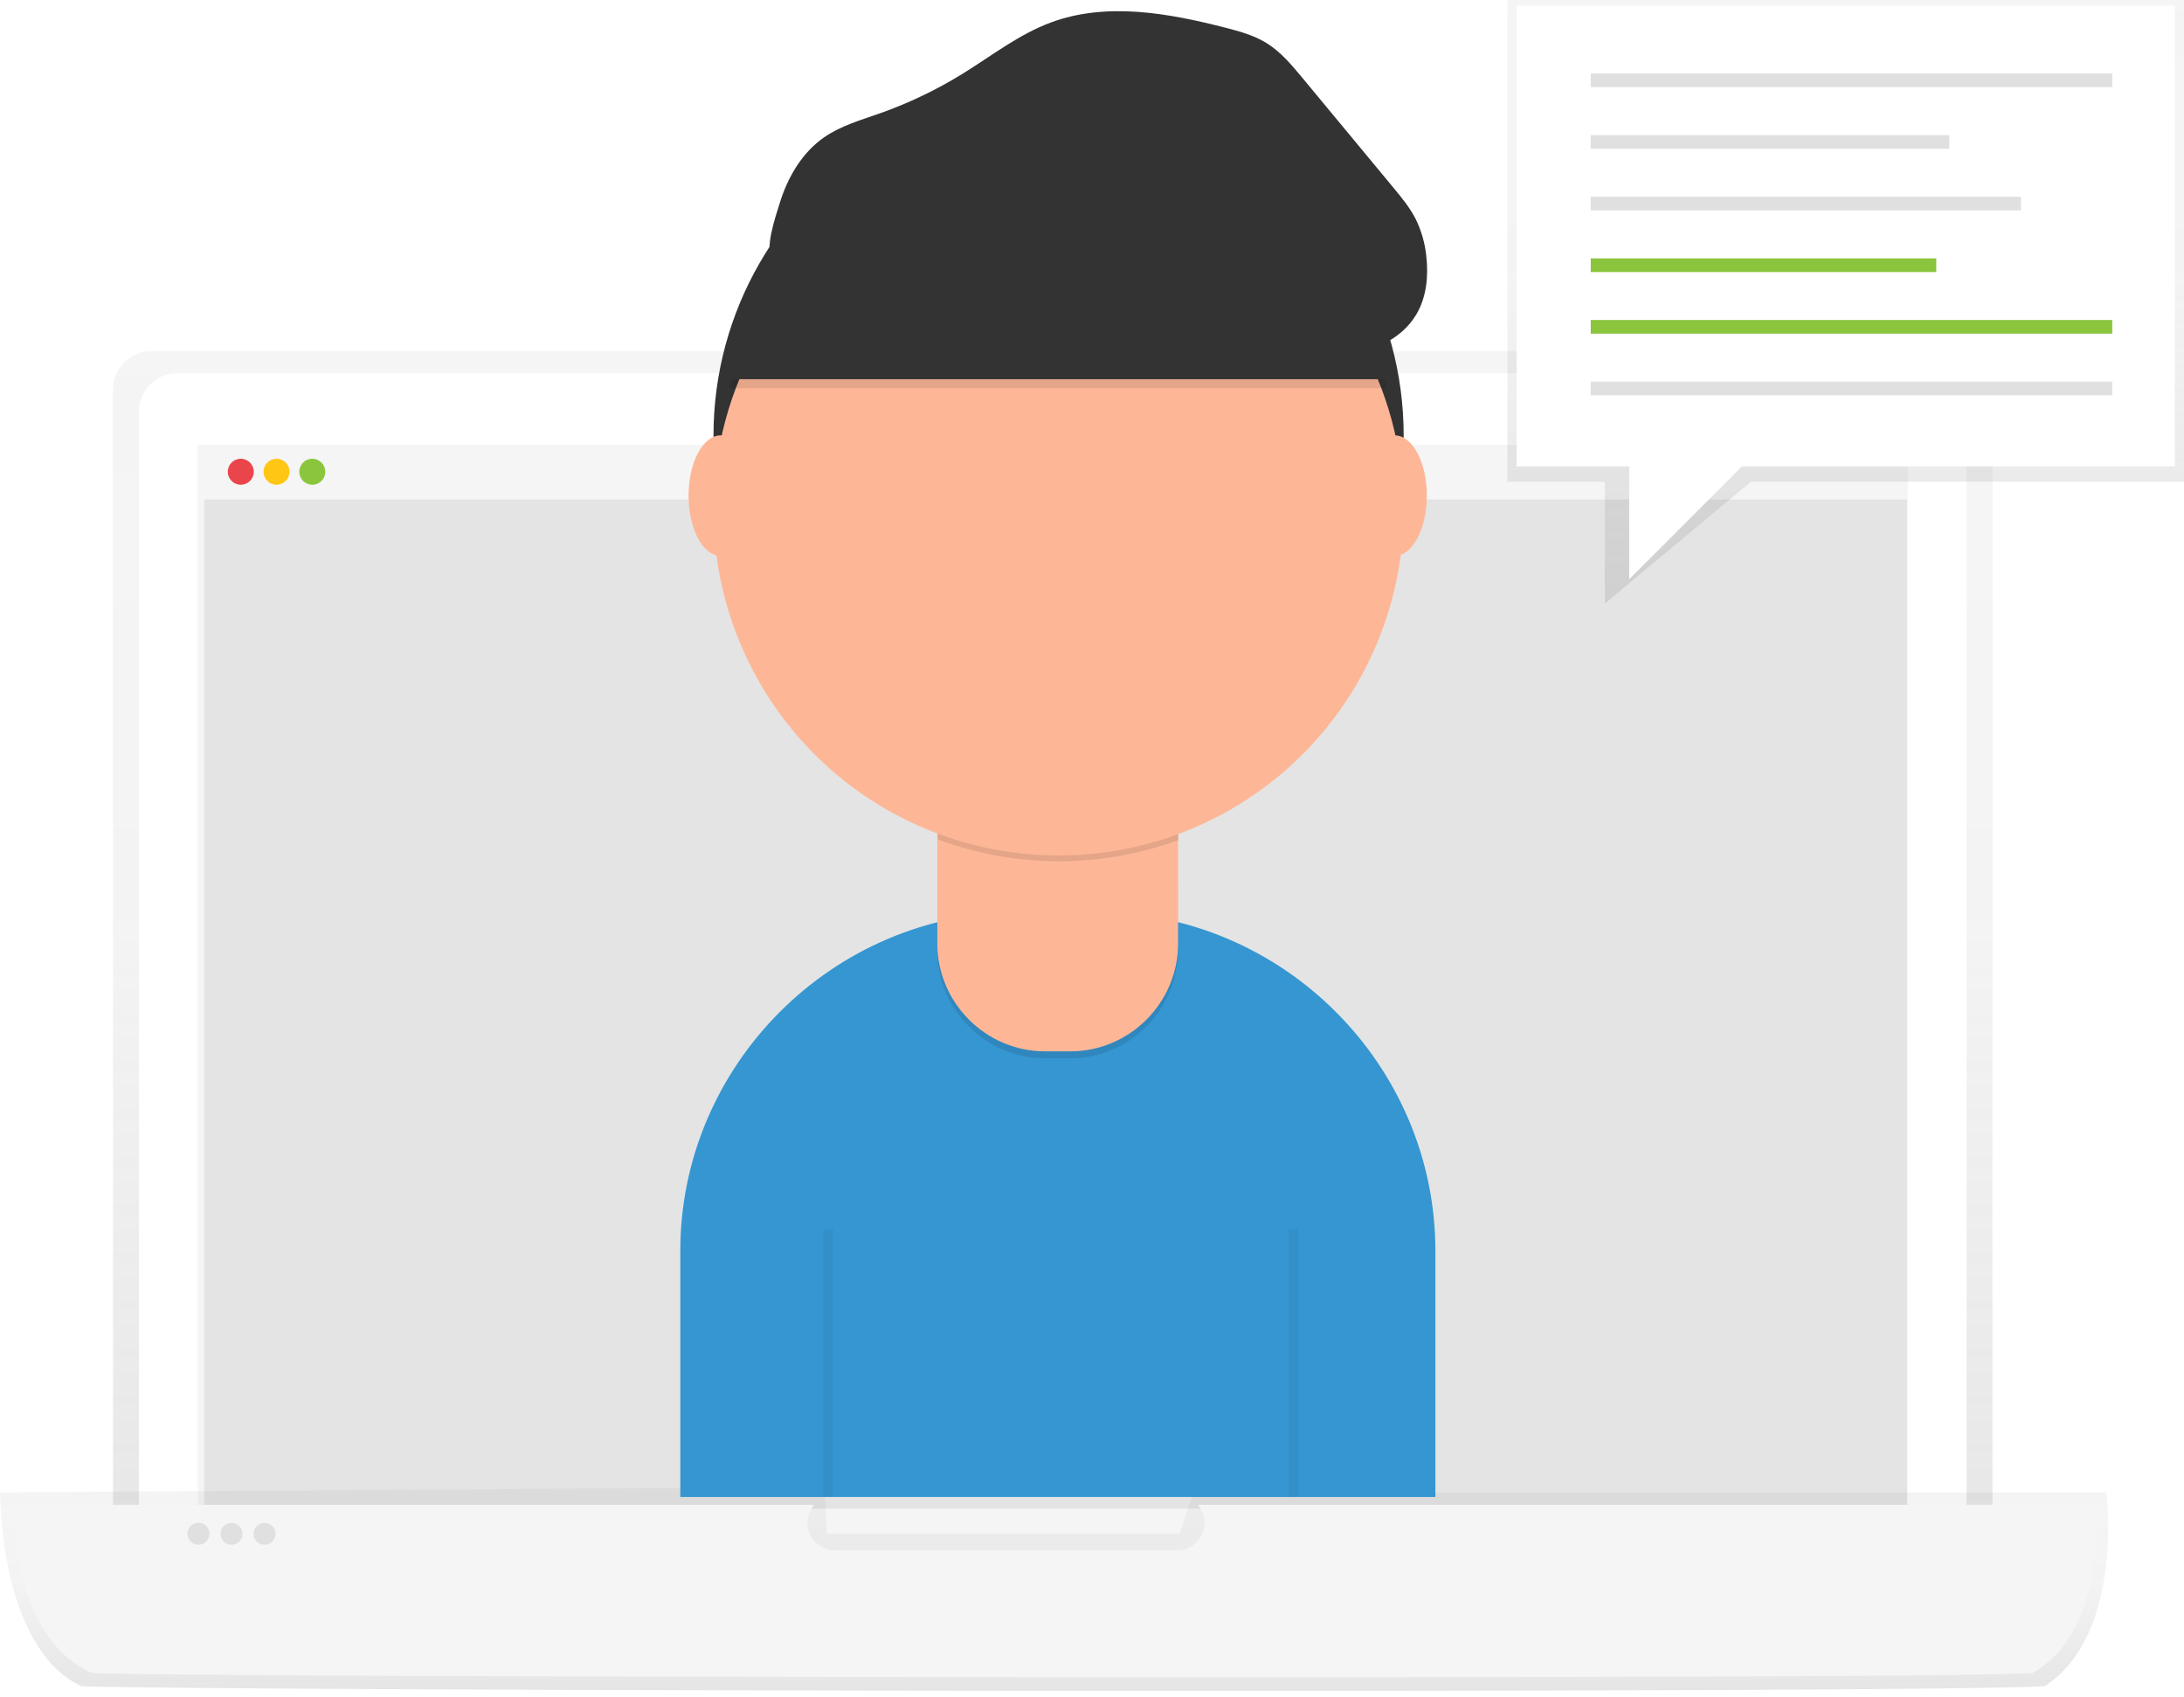 <svg clip-rule="evenodd" fill-rule="evenodd" stroke-miterlimit="10" viewBox="0 0 327 254" xmlns="http://www.w3.org/2000/svg" xmlns:xlink="http://www.w3.org/1999/xlink"><linearGradient id="a"><stop offset="0" stop-color="#808080" stop-opacity=".2"/><stop offset=".54" stop-color="#808080" stop-opacity=".09"/><stop offset="1" stop-color="#808080" stop-opacity=".08"/></linearGradient><linearGradient id="b" gradientTransform="matrix(0 -187.743 187.743 0 10025 240.306)" gradientUnits="userSpaceOnUse" x1="0" x2="1" xlink:href="#a" y1="0" y2="0"/><linearGradient id="c" gradientTransform="matrix(0 -30.535 30.535 0 6953.77 253.099)" gradientUnits="userSpaceOnUse" x1="0" x2="1" xlink:href="#a" y1="0" y2="0"/><linearGradient id="d" gradientTransform="matrix(0 -90.347 90.347 0 276.35 90.348)" gradientUnits="userSpaceOnUse" x1="0" x2="1" xlink:href="#a" y1="0" y2="0"/><path d="m298.325 240.307h-281.406v-182.009c0-3.149 2.591-5.74 5.74-5.74h269.926c3.149 0 5.74 2.591 5.74 5.74z" fill="url(#b)" fill-rule="nonzero"/><path d="m26.52 55.864h262.185c3.149 0 5.74 2.591 5.74 5.74v178.703h-273.65v-178.7c-.002-3.145 2.581-5.735 5.725-5.743z" fill="#fff" fill-rule="nonzero"/><path d="m29.605 66.595h256.031v167.932h-256.031z" fill="#f5f5f5"/><path d="m30.586 74.748h254.944v151.086h-254.944z" fill="#e0e0e0" fill-opacity=".8"/><path d="m30.586 66.719h254.944v8.029h-254.944z" fill="#f5f5f5"/><circle cx="36.053" cy="70.613" fill="#e9454b" r="1.947"/><circle cx="41.404" cy="70.613" fill="#ffc713" r="1.947"/><circle cx="46.759" cy="70.613" fill="#8bc53e" r="1.947"/><path d="m306.198 252.376c-15.665 1.188-284.684.727-294.082 0-12.323-5.94-12.098-28.987-12.098-28.987l123.374-.825.415 7.015h52.793l2.064-6.176h136.722s2.717 21.129-9.188 28.973z" fill="url(#c)" fill-rule="nonzero"/><path d="m313.384 225.245h-134.055c.646.748 1.002 1.704 1.002 2.692 0 2.258-1.858 4.116-4.116 4.116h-51.202c-2.258 0-4.116-1.858-4.116-4.116 0-.988.356-1.944 1.002-2.692h-120.043s-.207 20.014 11.967 25.187c9.282.618 275.013 1.032 290.486 0 11.774-6.826 9.075-25.187 9.075-25.187z" fill="#f5f5f5" fill-rule="nonzero"/><circle cx="29.71" cy="229.579" fill="#e0e0e0" r="1.649"/><circle cx="34.662" cy="229.579" fill="#e0e0e0" r="1.649"/><circle cx="39.61" cy="229.579" fill="#e0e0e0" r="1.649"/><path d="m152.539 136.544h11.695c27.802 0 50.679 22.877 50.679 50.679v36.842h-113.053v-36.842c0-27.802 22.878-50.679 50.679-50.679z" fill="#3596d1" fill-rule="nonzero"/><circle cx="158.497" cy="65.171" fill="#333" r="51.668"/><g fill-rule="nonzero"><path d="m150.89 121.496h14.942c5.78 0 10.536 4.756 10.536 10.536v10.266c0 8.837-7.272 16.109-16.109 16.109h-3.811c-8.836 0-16.108-7.272-16.108-16.109v-10.252c0-5.78 4.756-10.535 10.536-10.535z" fill-opacity=".1"/><path d="m140.34 120.443h36.046v20.816c0 8.837-7.272 16.109-16.108 16.109h-3.83c-8.836 0-16.108-7.272-16.108-16.109z" fill="#fdb797"/><path d="m140.405 125.641c11.615 4.338 24.408 4.373 36.046.098v-4.425h-36.046z" fill-opacity=".1"/></g><circle cx="158.497" cy="76.386" fill="#fdb797" r="51.668"/><path d="m109.101 58.098h98.525s-8.411-39.784-45.659-37.267c-37.249 2.518-52.866 37.267-52.866 37.267z" fill-opacity=".1" fill-rule="nonzero"/><path d="m109.101 56.761h98.525s-8.411-39.784-45.659-37.249c-37.249 2.536-52.866 37.249-52.866 37.249z" fill="#333" fill-rule="nonzero"/><ellipse cx="107.898" cy="74.184" fill="#fdb797" rx="4.806" ry="9.013"/><ellipse cx="208.828" cy="74.184" fill="#fdb797" rx="4.806" ry="9.013"/><path d="m116.748 30.4c1.181-3.858 3.328-7.545 6.641-9.845 2.517-1.747 5.529-2.587 8.417-3.611 4.274-1.514 8.375-3.476 12.236-5.853 4.381-2.699 8.497-5.95 13.322-7.734 8.301-3.07 17.547-1.41 26.117.792 2.111.541 4.247 1.13 6.107 2.27 2.154 1.319 3.807 3.303 5.42 5.246l13.602 16.407c1.246 1.5 2.5 3.019 3.379 4.762.82 1.689 1.343 3.507 1.547 5.374.364 3.008.08 6.197-1.453 8.817-2.299 3.927-7.04 5.9-11.585 6.081-4.545.182-9.006-1.137-13.373-2.416-14.081-4.123-28.337-7.967-42.941-9.678-7.248-.894-14.562-1.131-21.852-.708-2.289.149-5.312 1.199-6.703-1.134-1.203-2.023.498-6.742 1.119-8.77z" fill="#333" fill-rule="nonzero"/><path d="m123.992 183.95v40.115m69.694-40.115v40.115" fill="none" stroke="#000" stroke-opacity=".05" stroke-width="1.45"/><path d="m327 72.103h-64.833l-21.881 18.244v-18.244h-14.587v-72.103h101.301z" fill="url(#d)" fill-rule="nonzero"/><path d="m227.073.857h98.554v68.949h-98.554z" fill="#fff"/><path d="m238.171 10.993h78.09v2.049h-78.09zm0 9.228h53.687v2.049h-53.687zm0 9.224h64.426v2.049h-64.426z" fill="#e0e0e0"/><path d="m238.171 38.673h51.737v2.049h-51.737zm0 9.224h78.09v2.049h-78.09z" fill="#8bc53e"/><path d="m238.171 57.124h78.09v2.049h-78.09z" fill="#e0e0e0"/><path d="m243.933 68.466v18.237l20.057-20.061z" fill="#fff" fill-rule="nonzero"/></svg>